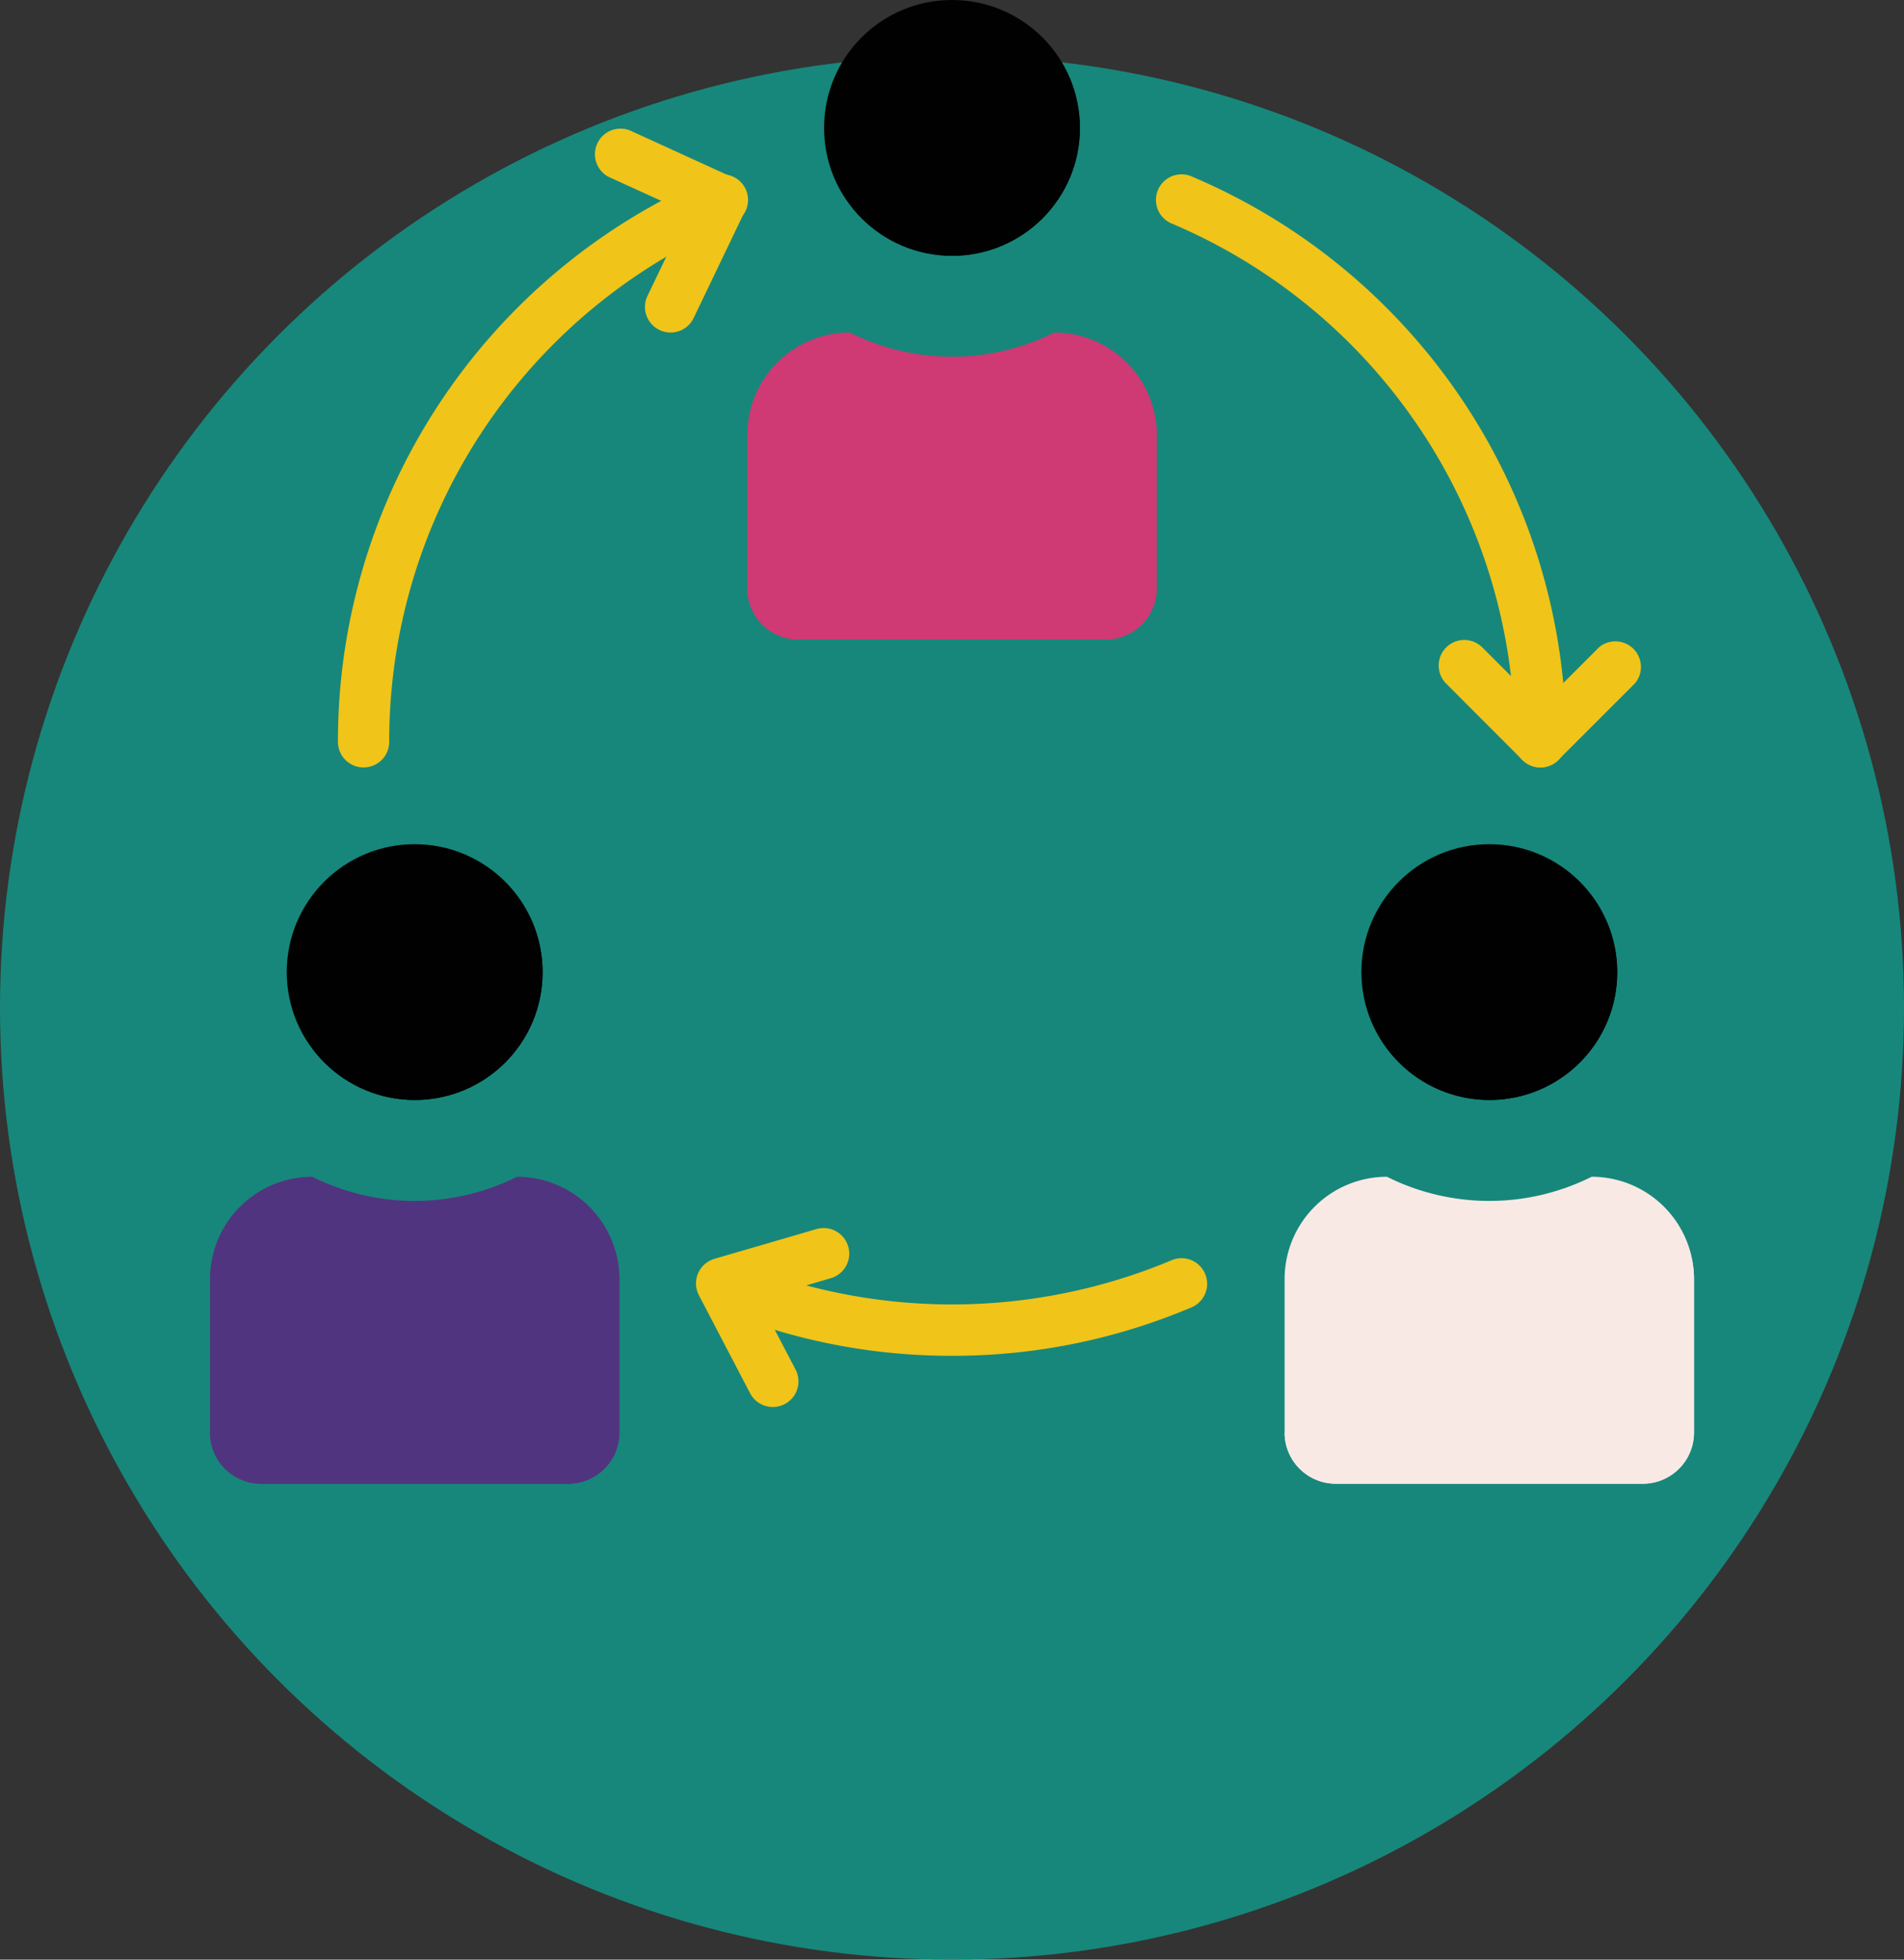<svg xmlns="http://www.w3.org/2000/svg" viewBox="0 0 68 70">
  <rect x="0" y="0" width="68" height="70" fill="#333333" stroke="none"/>
  <defs>
    <style>
      .cls-1 {
        fill: #17877b;
      }

      .cls-2 {
        fill: #cf3974;
      }

      .cls-3 {
        fill: #010101;
      }

      .cls-4 {
        fill: #f0c419;
      }

      .cls-5 {
        fill: #51347f;
      }

      .cls-6 {
        fill: #f9e9e5;
      }
    </style>
  </defs>
  <g id="GEOJIT_ICONS-92" data-name="GEOJIT ICONS-92" transform="translate(-17 -16)">
    <circle id="Ellipse_413" data-name="Ellipse 413" class="cls-1" cx="34" cy="34" r="34" transform="translate(17 18)"/>
    <path id="Path_25616" data-name="Path 25616" class="cls-2" d="M43.69,37.017V31.534a3.655,3.655,0,0,1,3.655-3.655h0a8.173,8.173,0,0,0,7.31,0h0a3.655,3.655,0,0,1,3.655,3.655v5.483a1.827,1.827,0,0,1-1.828,1.828H45.517A1.827,1.827,0,0,1,43.69,37.017Z"/>
    <circle id="Ellipse_414" data-name="Ellipse 414" class="cls-3" cx="4.569" cy="4.569" r="4.569" transform="translate(46.431 16)"/>
    <g id="Group_46880" data-name="Group 46880">
      <path id="Path_25617" data-name="Path 25617" class="cls-4" d="M29.983,43.414a.914.914,0,0,1-.914-.914A21.91,21.91,0,0,1,42.418,22.312a.914.914,0,1,1,.716,1.681h0A20.085,20.085,0,0,0,30.9,42.5.914.914,0,0,1,29.983,43.414Z"/>
      <path id="Path_25618" data-name="Path 25618" class="cls-4" d="M72.017,43.414A.914.914,0,0,1,71.1,42.5,20.085,20.085,0,0,0,58.866,23.993a.914.914,0,1,1,.716-1.681A21.91,21.91,0,0,1,72.931,42.5.914.914,0,0,1,72.017,43.414Z"/>
      <path id="Path_25619" data-name="Path 25619" class="cls-4" d="M51,64.431a21.813,21.813,0,0,1-8.582-1.743.914.914,0,0,1,.716-1.681,20.268,20.268,0,0,0,15.732,0,.914.914,0,0,1,.716,1.681A21.812,21.812,0,0,1,51,64.431Z"/>
      <path id="Path_25620" data-name="Path 25620" class="cls-4" d="M44.6,66.259a.913.913,0,0,1-.811-.491l-1.828-3.5a.913.913,0,0,1,.387-1.233.978.978,0,0,1,.167-.068L46.173,59.9a.914.914,0,0,1,.514,1.754l-2.587.758,1.313,2.51a.914.914,0,0,1-.809,1.337Z"/>
      <path id="Path_25621" data-name="Path 25621" class="cls-4" d="M72.017,43.414a.912.912,0,0,1-.646-.268L68.63,40.4a.914.914,0,0,1,1.292-1.292l2.1,2.1,2.1-2.1A.914.914,0,0,1,75.4,40.4l-2.741,2.741A.912.912,0,0,1,72.017,43.414Z"/>
      <path id="Path_25622" data-name="Path 25622" class="cls-4" d="M40.948,27.879a.9.9,0,0,1-.395-.091.914.914,0,0,1-.428-1.219L41.55,23.6l-2.808-1.279a.914.914,0,0,1,.758-1.661l3.655,1.67a.914.914,0,0,1,.448,1.213l-.005.011-1.828,3.813A.915.915,0,0,1,40.948,27.879Z"/>
    </g>
    <path id="Path_25623" data-name="Path 25623" class="cls-3" d="M53.73,16.925A4.55,4.55,0,0,1,47.356,23.3a4.556,4.556,0,1,0,6.375-6.375Z"/>
    <circle id="Ellipse_415" data-name="Ellipse 415" class="cls-3" cx="4.569" cy="4.569" r="4.569" transform="translate(65.621 46.155)"/>
    <path id="Path_25624" data-name="Path 25624" class="cls-3" d="M72.92,47.08a4.55,4.55,0,0,1-6.375,6.375A4.556,4.556,0,1,0,72.92,47.08Z"/>
    <circle id="Ellipse_416" data-name="Ellipse 416" class="cls-3" cx="4.569" cy="4.569" r="4.569" transform="translate(27.241 46.155)"/>
    <path id="Path_25625" data-name="Path 25625" class="cls-3" d="M34.541,47.08a4.55,4.55,0,0,1-6.375,6.375,4.556,4.556,0,1,0,6.375-6.375Z"/>
    <path id="Path_25626" data-name="Path 25626" class="cls-2" d="M43.69,37.017a1.827,1.827,0,0,0,1.828,1.828H56.483a1.827,1.827,0,0,0,1.828-1.828V31.534a3.612,3.612,0,0,0-.5-1.807A17.328,17.328,0,0,1,43.69,37.017Z"/>
    <path id="Path_25627" data-name="Path 25627" class="cls-5" d="M24.5,67.172V61.69a3.655,3.655,0,0,1,3.655-3.655h0a8.173,8.173,0,0,0,7.31,0h0a3.655,3.655,0,0,1,3.655,3.655v5.483A1.827,1.827,0,0,1,37.293,69H26.328A1.827,1.827,0,0,1,24.5,67.172Z"/>
    <path id="Path_25628" data-name="Path 25628" class="cls-5" d="M24.5,67.172A1.827,1.827,0,0,0,26.328,69H37.293a1.827,1.827,0,0,0,1.828-1.828V61.69a3.612,3.612,0,0,0-.5-1.807A17.328,17.328,0,0,1,24.5,67.172Z"/>
    <path id="Path_25629" data-name="Path 25629" class="cls-6" d="M62.879,67.172V61.69a3.655,3.655,0,0,1,3.655-3.655h0a8.173,8.173,0,0,0,7.31,0h0A3.655,3.655,0,0,1,77.5,61.69v5.483A1.827,1.827,0,0,1,75.672,69H64.707A1.827,1.827,0,0,1,62.879,67.172Z"/>
    <path id="Path_25630" data-name="Path 25630" class="cls-6" d="M62.879,67.172A1.827,1.827,0,0,0,64.707,69H75.672A1.827,1.827,0,0,0,77.5,67.172V61.69a3.612,3.612,0,0,0-.5-1.807A17.328,17.328,0,0,1,62.879,67.172Z"/>
  </g>
</svg>
